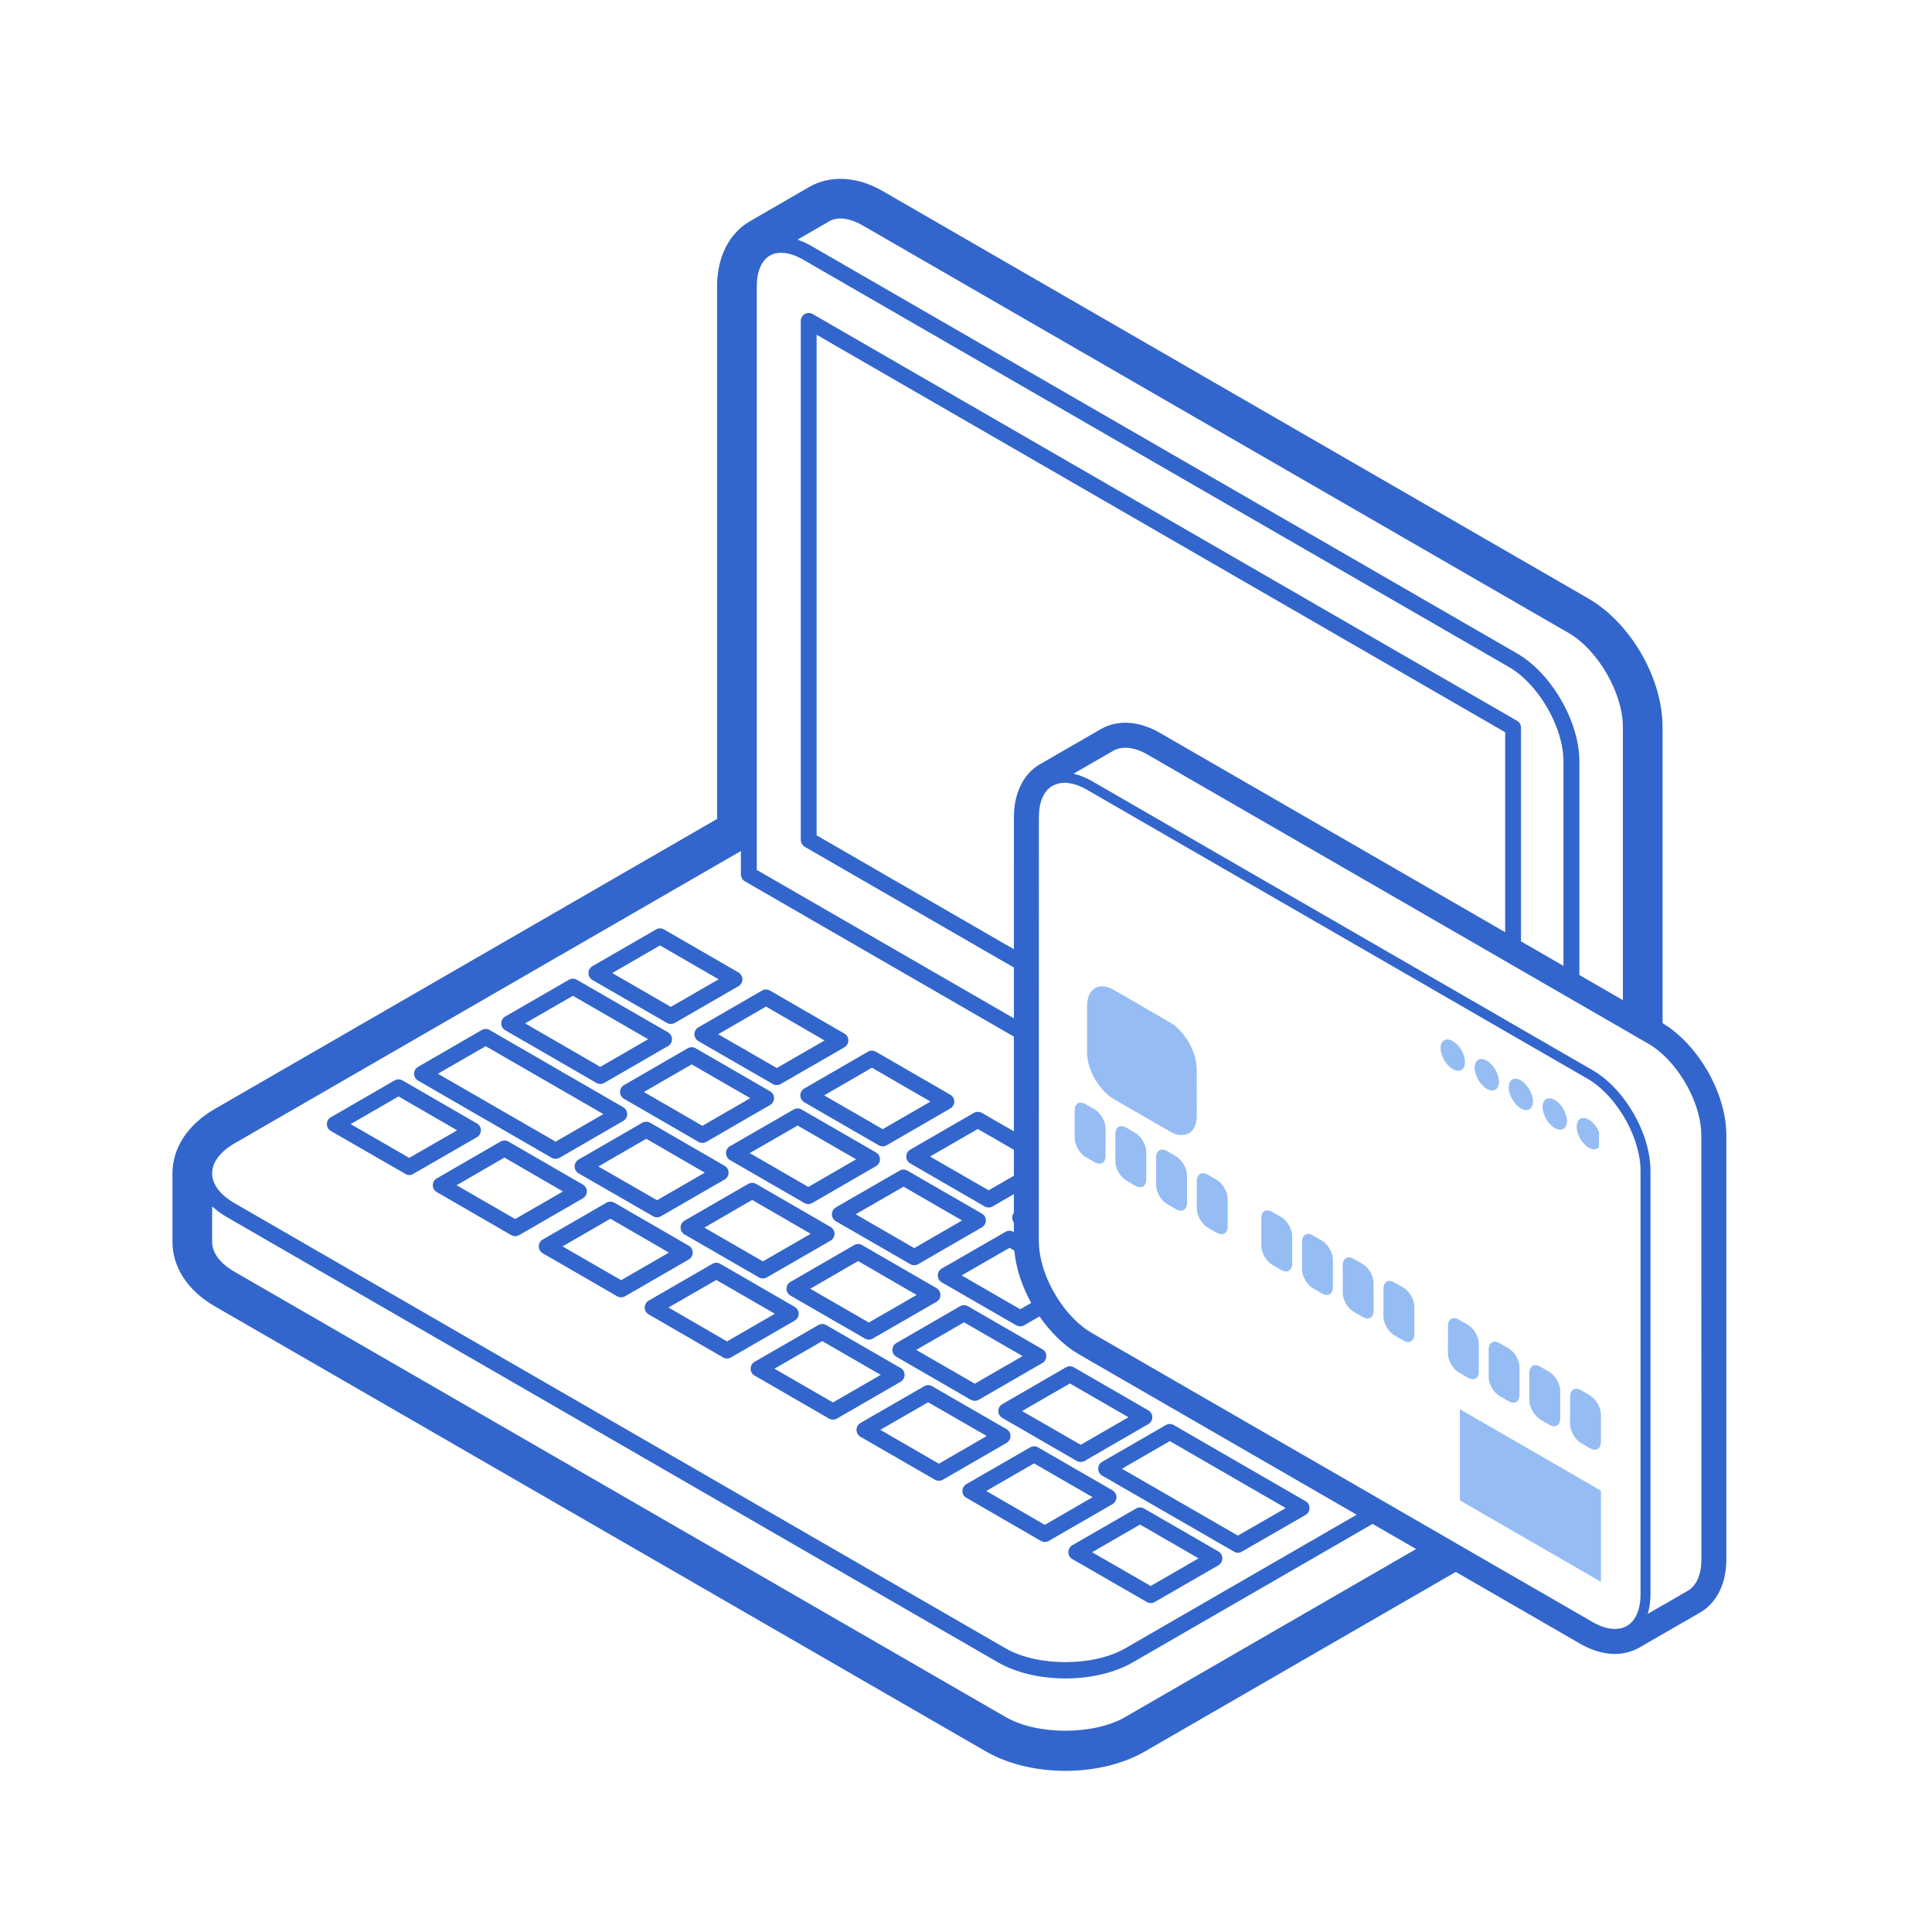 <svg width="140" height="140" viewBox="0 0 140 140" fill="none" xmlns="http://www.w3.org/2000/svg">
<path d="M23.972 81.955L29.37 85.065C29.458 85.121 29.557 85.149 29.654 85.149C29.758 85.149 29.854 85.121 29.944 85.065L34.561 82.404C34.74 82.3 34.848 82.107 34.848 81.907C34.848 81.701 34.74 81.515 34.561 81.41L29.166 78.292C28.991 78.188 28.765 78.188 28.59 78.292L23.972 80.962C23.791 81.064 23.686 81.252 23.686 81.459C23.686 81.665 23.791 81.851 23.972 81.955ZM28.88 79.452L33.125 81.907L29.654 83.904L25.409 81.457L28.88 79.452Z" fill="#3366CC"/>
<path d="M42.525 86.338C42.525 86.129 42.415 85.943 42.235 85.839L36.843 82.721C36.667 82.617 36.442 82.617 36.269 82.721L31.652 85.389C31.473 85.493 31.362 85.68 31.362 85.886C31.362 86.094 31.473 86.282 31.652 86.383L37.043 89.502C37.134 89.548 37.23 89.579 37.331 89.579C37.431 89.579 37.531 89.548 37.617 89.502L42.235 86.834C42.415 86.731 42.525 86.536 42.525 86.338ZM37.33 88.336L33.088 85.887L36.551 83.882L40.795 86.338L37.33 88.336Z" fill="#3366CC"/>
<path d="M80.903 108.492C80.903 108.291 80.791 108.097 80.611 107.993L75.22 104.882C75.048 104.78 74.82 104.78 74.647 104.882L70.029 107.545C69.85 107.647 69.739 107.843 69.739 108.042C69.739 108.25 69.85 108.442 70.029 108.539L75.421 111.657C75.512 111.712 75.614 111.734 75.711 111.734C75.808 111.734 75.912 111.712 76.002 111.657L80.612 108.998C80.791 108.892 80.903 108.698 80.903 108.492ZM75.71 110.496L71.467 108.042L74.93 106.044L79.174 108.492L75.71 110.496Z" fill="#3366CC"/>
<path d="M82.899 109.313C82.719 109.209 82.499 109.209 82.319 109.313L77.702 111.974C77.523 112.078 77.418 112.272 77.418 112.48C77.418 112.68 77.523 112.873 77.702 112.975L83.102 116.088C83.191 116.143 83.288 116.163 83.384 116.163C83.487 116.163 83.585 116.143 83.674 116.088L88.292 113.427C88.472 113.323 88.575 113.129 88.575 112.923C88.575 112.722 88.472 112.528 88.292 112.424L82.899 109.313ZM83.384 114.926L79.139 112.48L82.609 110.475L86.854 112.923L83.384 114.926Z" fill="#3366CC"/>
<path d="M65.55 99.629C65.55 99.422 65.442 99.236 65.263 99.132L59.872 96.022C59.695 95.917 59.471 95.917 59.294 96.022L54.68 98.682C54.5 98.786 54.394 98.98 54.394 99.179C54.394 99.388 54.5 99.581 54.68 99.678L60.072 102.796C60.159 102.844 60.258 102.871 60.359 102.871C60.459 102.871 60.56 102.844 60.645 102.796L65.263 100.128C65.442 100.024 65.55 99.837 65.55 99.629ZM60.358 101.627L56.116 99.179L59.583 97.183L63.821 99.629L60.358 101.627Z" fill="#3366CC"/>
<path d="M73.223 104.06C73.223 103.854 73.118 103.667 72.94 103.563L67.545 100.451C67.367 100.347 67.147 100.347 66.971 100.451L62.354 103.112C62.174 103.216 62.066 103.411 62.066 103.61C62.066 103.819 62.174 104.012 62.354 104.116L67.749 107.227C67.835 107.273 67.936 107.302 68.035 107.302C68.135 107.302 68.234 107.273 68.323 107.227L72.94 104.559C73.118 104.456 73.223 104.269 73.223 104.06ZM68.034 106.065L63.79 103.61L67.257 101.613L71.501 104.06L68.034 106.065Z" fill="#3366CC"/>
<path d="M50.197 90.768C50.197 90.561 50.09 90.373 49.914 90.271L44.519 87.153C44.342 87.049 44.118 87.049 43.942 87.153L39.328 89.821C39.148 89.925 39.041 90.112 39.041 90.318C39.041 90.525 39.148 90.713 39.328 90.815L44.719 93.934C44.806 93.982 44.906 94.009 45.006 94.009C45.106 94.009 45.206 93.982 45.294 93.934L49.914 91.264C50.09 91.162 50.197 90.974 50.197 90.768ZM45.006 92.766L40.764 90.318L44.232 88.314L48.473 90.768L45.006 92.766Z" fill="#3366CC"/>
<path d="M57.877 95.199C57.877 94.991 57.767 94.806 57.587 94.702L52.197 91.584C52.02 91.478 51.796 91.478 51.618 91.584L47.004 94.25C46.825 94.356 46.715 94.55 46.715 94.747C46.715 94.956 46.825 95.142 47.004 95.246L52.396 98.364C52.483 98.414 52.582 98.441 52.683 98.441C52.783 98.441 52.883 98.414 52.97 98.364L57.587 95.696C57.767 95.593 57.877 95.404 57.877 95.199ZM52.682 97.204L48.441 94.747L51.904 92.751L56.149 95.199L52.682 97.204Z" fill="#3366CC"/>
<path d="M41.64 84.527C41.64 84.727 41.747 84.92 41.927 85.024L47.323 88.134C47.408 88.189 47.508 88.21 47.609 88.21C47.709 88.21 47.805 88.189 47.895 88.134L52.509 85.472C52.688 85.369 52.796 85.176 52.796 84.976C52.796 84.768 52.688 84.582 52.509 84.479L47.114 81.361C46.938 81.259 46.713 81.259 46.539 81.361L41.927 84.024C41.747 84.125 41.64 84.32 41.64 84.527ZM46.827 82.52L51.072 84.976L47.61 86.972L43.364 84.527L46.827 82.52Z" fill="#3366CC"/>
<path d="M64.664 97.82C64.664 98.026 64.775 98.213 64.956 98.317L70.347 101.434C70.434 101.484 70.533 101.509 70.633 101.509C70.731 101.509 70.833 101.484 70.92 101.434L75.538 98.766C75.716 98.662 75.82 98.476 75.82 98.268C75.82 98.063 75.716 97.875 75.538 97.771L70.143 94.655C69.966 94.551 69.744 94.551 69.564 94.655L64.955 97.321C64.775 97.424 64.664 97.611 64.664 97.82ZM69.856 95.821L74.103 98.267L70.633 100.266L66.393 97.819L69.856 95.821Z" fill="#3366CC"/>
<path d="M72.342 102.249C72.342 102.455 72.449 102.643 72.628 102.746L78.019 105.864C78.109 105.912 78.213 105.939 78.31 105.939C78.406 105.939 78.51 105.912 78.6 105.864L83.212 103.195C83.39 103.09 83.501 102.904 83.501 102.698C83.501 102.491 83.39 102.305 83.212 102.201L77.819 99.083C77.64 98.979 77.418 98.979 77.238 99.083L72.628 101.751C72.449 101.856 72.342 102.042 72.342 102.249ZM77.529 100.251L81.773 102.698L78.31 104.696L74.064 102.249L77.529 100.251Z" fill="#3366CC"/>
<path d="M54.216 85.791L49.603 88.452C49.423 88.556 49.317 88.749 49.317 88.956C49.317 89.156 49.423 89.35 49.603 89.455L54.995 92.565C55.084 92.62 55.181 92.641 55.281 92.641C55.382 92.641 55.482 92.62 55.568 92.565L60.185 89.903C60.365 89.799 60.473 89.607 60.473 89.406C60.473 89.201 60.365 89.013 60.185 88.909L54.791 85.791C54.614 85.687 54.393 85.687 54.216 85.791ZM55.281 91.404L51.041 88.957L54.504 86.952L58.748 89.406L55.281 91.404Z" fill="#3366CC"/>
<path d="M62.466 90.223C62.291 90.118 62.066 90.118 61.893 90.223L57.28 92.891C57.099 92.988 56.993 93.179 56.993 93.388C56.993 93.588 57.099 93.782 57.28 93.886L62.671 96.995C62.761 97.05 62.857 97.072 62.958 97.072C63.058 97.072 63.158 97.05 63.245 96.995L67.859 94.334C68.038 94.23 68.148 94.044 68.148 93.837C68.148 93.631 68.038 93.443 67.859 93.34L62.466 90.223ZM62.957 95.835L58.716 93.388L62.179 91.383L66.421 93.837L62.957 95.835Z" fill="#3366CC"/>
<path d="M55.802 79.079L50.408 75.961C50.232 75.859 50.01 75.859 49.834 75.961L45.217 78.631C45.037 78.731 44.93 78.919 44.93 79.128C44.93 79.334 45.037 79.52 45.217 79.623L50.608 82.741C50.699 82.791 50.799 82.818 50.896 82.818C50.996 82.818 51.096 82.791 51.186 82.741L55.802 80.073C55.983 79.969 56.089 79.783 56.089 79.576C56.09 79.369 55.983 79.183 55.802 79.079ZM50.896 81.582L46.659 79.128L50.121 77.13L54.366 79.577L50.896 81.582Z" fill="#3366CC"/>
<path d="M63.766 84.007C63.766 83.8 63.655 83.612 63.476 83.51L58.085 80.399C57.908 80.295 57.687 80.295 57.511 80.399L52.893 83.06C52.713 83.164 52.607 83.358 52.607 83.557C52.607 83.766 52.713 83.961 52.893 84.061L58.285 87.174C58.376 87.224 58.471 87.249 58.575 87.249C58.672 87.249 58.774 87.224 58.859 87.174L63.476 84.506C63.655 84.403 63.766 84.216 63.766 84.007ZM58.574 86.012L54.33 83.557L57.797 81.561L62.037 84.007L58.574 86.012Z" fill="#3366CC"/>
<path d="M65.183 84.831L60.566 87.492C60.389 87.596 60.282 87.789 60.282 87.989C60.282 88.195 60.389 88.389 60.566 88.493L65.961 91.605C66.051 91.66 66.152 91.681 66.248 91.681C66.347 91.681 66.448 91.66 66.538 91.605L71.151 88.936C71.331 88.833 71.439 88.645 71.439 88.439C71.439 88.23 71.331 88.044 71.151 87.942L65.756 84.831C65.584 84.727 65.36 84.727 65.183 84.831ZM66.248 90.443L62.006 87.989L65.474 85.991L69.715 88.439L66.248 90.443Z" fill="#3366CC"/>
<path d="M30.294 78.304L39.974 83.898C40.064 83.946 40.161 83.973 40.261 83.973C40.361 83.973 40.462 83.946 40.548 83.898L45.161 81.228C45.341 81.126 45.448 80.938 45.448 80.731C45.448 80.525 45.341 80.337 45.161 80.234L35.481 74.64C35.308 74.537 35.083 74.537 34.907 74.64L30.294 77.309C30.114 77.412 30.007 77.598 30.007 77.806C30.006 78.014 30.113 78.202 30.294 78.304ZM35.194 75.811L43.724 80.731L40.261 82.728L31.731 77.806L35.194 75.811Z" fill="#3366CC"/>
<path d="M36.611 74.654L43.212 78.47C43.3 78.52 43.403 78.547 43.5 78.547C43.6 78.547 43.699 78.52 43.789 78.47L48.407 75.802C48.583 75.705 48.694 75.513 48.694 75.305C48.694 75.104 48.583 74.912 48.407 74.806L41.801 70.998C41.626 70.894 41.402 70.894 41.224 70.998L36.611 73.661C36.432 73.763 36.324 73.956 36.324 74.156C36.324 74.365 36.432 74.558 36.611 74.654ZM41.515 72.16L46.969 75.305L43.499 77.309L38.048 74.156L41.515 72.16Z" fill="#3366CC"/>
<path d="M79.581 106.432C79.581 106.633 79.685 106.825 79.866 106.928L89.419 112.437C89.507 112.493 89.605 112.521 89.702 112.521C89.804 112.521 89.902 112.494 89.991 112.437L94.608 109.778C94.789 109.672 94.892 109.486 94.892 109.28C94.892 109.073 94.789 108.887 94.608 108.783L85.055 103.266C84.877 103.163 84.655 103.163 84.481 103.266L79.866 105.927C79.685 106.029 79.581 106.224 79.581 106.432ZM84.767 104.428L93.17 109.28L89.702 111.275L81.302 106.432L84.767 104.428Z" fill="#3366CC"/>
<path d="M48.325 74.123C48.416 74.179 48.511 74.2 48.611 74.2C48.711 74.2 48.811 74.18 48.901 74.123L53.514 71.462C53.691 71.358 53.801 71.172 53.801 70.965C53.801 70.757 53.691 70.572 53.514 70.468L48.116 67.35C47.944 67.246 47.719 67.246 47.542 67.35L42.929 70.012C42.749 70.115 42.642 70.308 42.642 70.511C42.642 70.717 42.749 70.911 42.929 71.015L48.325 74.123ZM47.829 68.51L52.077 70.964L48.61 72.962L44.365 70.509L47.829 68.51Z" fill="#3366CC"/>
<path d="M50.318 74.946C50.318 75.146 50.429 75.339 50.605 75.443L56 78.553C56.086 78.609 56.187 78.63 56.286 78.63C56.387 78.63 56.487 78.609 56.574 78.553L61.187 75.893C61.367 75.788 61.474 75.595 61.474 75.396C61.474 75.187 61.367 74.994 61.187 74.897L55.795 71.779C55.616 71.675 55.395 71.675 55.218 71.779L50.605 74.447C50.429 74.544 50.318 74.738 50.318 74.946ZM55.507 72.939L59.751 75.396L56.287 77.393L52.042 74.946L55.507 72.939Z" fill="#3366CC"/>
<path d="M57.994 79.375C57.994 79.577 58.104 79.768 58.28 79.874L63.675 82.992C63.763 83.04 63.863 83.067 63.962 83.067C64.062 83.067 64.161 83.04 64.249 82.992L68.863 80.324C69.043 80.221 69.15 80.033 69.15 79.825C69.15 79.619 69.043 79.432 68.863 79.328L63.468 76.21C63.295 76.106 63.071 76.106 62.895 76.21L58.28 78.878C58.104 78.982 57.994 79.169 57.994 79.375ZM63.182 77.371L67.427 79.825L63.963 81.823L59.722 79.375L63.182 77.371Z" fill="#3366CC"/>
<path d="M120.475 74.139V52.68C120.475 49.142 118.16 45.14 115.098 43.369L63.943 13.833C62.107 12.775 60.147 12.68 58.65 13.542L54.347 16.031C52.831 16.909 51.962 18.629 51.962 20.752V59.344L15.556 80.363C13.613 81.484 12.497 83.185 12.497 85.024V89.994C12.497 91.833 13.613 93.533 15.556 94.654L71.439 126.913C73.014 127.825 75.061 128.322 77.205 128.322C79.347 128.322 81.393 127.825 82.968 126.913L105.492 113.907L114.514 119.118C115.363 119.604 116.205 119.851 117.018 119.851C117.662 119.851 118.258 119.694 118.787 119.392L123.197 116.849C124.401 116.152 125.097 114.753 125.097 113.007V82.257C125.098 79.237 123.072 75.703 120.475 74.139ZM123.288 102.955V113.007C123.288 114.104 122.932 114.913 122.293 115.279L119.402 116.948C119.407 116.93 119.409 116.907 119.415 116.889C119.465 116.724 119.503 116.55 119.533 116.369C119.543 116.314 119.55 116.261 119.557 116.204C119.582 116.004 119.599 115.797 119.6 115.579C119.6 115.568 119.601 115.56 119.601 115.552V105.762V103.775V103.11V102.435V98.799V98.134V97.467V93.04V92.368V91.707V84.804C119.601 84.584 119.584 84.356 119.558 84.129C119.459 83.227 119.173 82.287 118.747 81.395C118.577 81.036 118.384 80.685 118.172 80.351C117.995 80.066 117.802 79.792 117.6 79.53C117.086 78.869 116.5 78.288 115.87 77.847C115.721 77.743 115.571 77.646 115.418 77.556L114.447 76.996L114.208 76.857L113.866 76.66L113.293 76.329L110.216 74.553L109.643 74.222L109.069 73.888L79.922 57.06L79.102 56.587C78.903 56.472 78.707 56.38 78.511 56.3C78.461 56.28 78.413 56.259 78.363 56.242C78.198 56.179 78.034 56.129 77.873 56.09C77.844 56.083 77.816 56.072 77.788 56.065L80.68 54.4C81.311 54.036 82.212 54.135 83.145 54.674L109.068 69.638L109.642 69.972L110.215 70.302L113.292 72.077L113.865 72.409L114.447 72.744L115.869 73.566L117.599 74.564L118.171 74.895L118.746 75.227L119.465 75.643C119.812 75.844 120.15 76.1 120.473 76.393C122.071 77.842 123.282 80.271 123.282 82.26L123.284 92.522L123.288 102.955ZM115.419 117.547L107.303 112.863L105.581 111.868L105.006 111.534L104.427 111.201L101.273 109.381L100.7 109.048L100.12 108.714L98.394 107.716L79.098 96.581C78.289 96.112 77.53 95.362 76.904 94.482C76.793 94.327 76.688 94.166 76.585 94.002C76.484 93.839 76.387 93.674 76.294 93.505C75.998 92.962 75.753 92.393 75.579 91.825C75.499 91.565 75.438 91.307 75.39 91.052C75.344 90.81 75.31 90.569 75.293 90.333C75.284 90.208 75.276 90.085 75.276 89.964V89.686V89.021V88.356V88.121V87.456L75.277 86.791V85.486V84.819V83.696V83.029L75.278 76.162V75.502V74.835L75.279 71.156V70.493V69.829V67.448V66.78L75.28 66.117L75.281 59.212C75.281 58.117 75.632 57.306 76.276 56.941C76.38 56.879 76.497 56.838 76.616 56.802C76.659 56.788 76.703 56.777 76.747 56.766C76.857 56.743 76.973 56.729 77.093 56.725C77.11 56.724 77.125 56.718 77.143 56.718C77.212 56.718 77.284 56.73 77.355 56.737C77.375 56.738 77.394 56.738 77.412 56.742C77.497 56.752 77.583 56.767 77.67 56.786C77.703 56.794 77.737 56.802 77.77 56.81C77.849 56.83 77.928 56.853 78.008 56.88C78.061 56.898 78.115 56.921 78.168 56.941C78.235 56.967 78.299 56.991 78.367 57.022C78.491 57.08 78.616 57.142 78.742 57.215L79.576 57.697L109.07 74.724L109.644 75.056L110.217 75.387L113.294 77.163L113.843 77.48L113.866 77.494L114.448 77.829L115.058 78.181C115.336 78.342 115.609 78.538 115.871 78.759C116.522 79.305 117.114 80.018 117.601 80.806C117.814 81.153 118.007 81.512 118.173 81.882C118.433 82.454 118.629 83.04 118.748 83.618C118.792 83.835 118.828 84.05 118.849 84.261C118.867 84.444 118.879 84.626 118.879 84.803V91.287V91.95V92.622V94.62V97.883V98.549V99.214V100.862V102.853V103.525V104.191V106.179V115.551C118.879 115.71 118.87 115.86 118.856 116.007C118.769 116.868 118.434 117.505 117.884 117.825C117.254 118.187 116.354 118.086 115.419 117.547ZM72.877 124.425L16.994 92.157C15.95 91.555 15.372 90.789 15.372 89.994V87.422C15.39 87.439 15.412 87.453 15.428 87.47C15.514 87.545 15.607 87.621 15.701 87.694C15.766 87.744 15.827 87.796 15.896 87.846C16.061 87.965 16.234 88.077 16.42 88.185L72.3 120.451C73.617 121.211 75.358 121.627 77.205 121.627C79.048 121.627 80.791 121.211 82.105 120.451L99.462 110.428L102.616 112.248L81.532 124.426C79.236 125.746 75.164 125.746 72.877 124.425ZM53.687 61.669V63.367C53.687 63.461 53.712 63.548 53.754 63.627C53.805 63.724 53.879 63.808 53.978 63.864L73.469 75.118V81.981L71.147 80.642C70.97 80.544 70.747 80.544 70.572 80.642L65.957 83.309C65.777 83.412 65.671 83.6 65.671 83.806C65.671 84.013 65.777 84.199 65.957 84.303L71.348 87.421C71.439 87.471 71.538 87.498 71.64 87.498C71.736 87.498 71.841 87.471 71.927 87.421L73.469 86.53L73.468 87.893C73.392 87.99 73.346 88.108 73.346 88.238C73.346 88.366 73.392 88.484 73.468 88.582V89.28L73.436 89.261C73.265 89.157 73.036 89.157 72.863 89.261L68.245 91.924C68.066 92.026 67.956 92.22 67.956 92.421C67.956 92.627 68.066 92.821 68.245 92.925L73.637 96.035C73.728 96.084 73.825 96.112 73.928 96.112C74.025 96.112 74.129 96.084 74.212 96.035L75.327 95.393C76.118 96.539 77.106 97.518 78.194 98.146L96.583 108.764L98.31 109.761L81.532 119.449C79.236 120.775 75.165 120.775 72.877 119.449L16.994 87.186C15.95 86.585 15.372 85.812 15.372 85.024C15.372 84.229 15.95 83.462 16.994 82.854L53.687 61.669ZM54.839 60.342V59.692V20.752C54.839 19.667 55.178 18.873 55.79 18.52H55.796C56.398 18.174 57.282 18.284 58.202 18.816L58.464 18.968L85.808 34.751L109.361 48.345C111.489 49.583 113.294 52.702 113.294 55.168V56.195V69.989L110.217 68.215V52.729C110.217 52.521 110.114 52.334 109.934 52.232L58.89 22.757C58.714 22.653 58.492 22.653 58.316 22.757C58.137 22.861 58.029 23.054 58.029 23.254V58.772V59.326V59.91V60.864C58.029 61.072 58.137 61.259 58.316 61.363L73.47 70.111V73.79L54.839 63.037V63.002V61.007V60.342ZM57.787 17.367L60.089 16.039C60.697 15.685 61.576 15.796 62.501 16.329L113.661 45.864C115.79 47.094 117.601 50.221 117.601 52.679V72.474L115.871 71.476L114.448 70.654V56.108V55.169C114.448 52.294 112.424 48.789 109.934 47.351L86.386 33.755L59.621 18.3L58.779 17.815C58.446 17.623 58.116 17.478 57.793 17.369C57.79 17.369 57.789 17.367 57.787 17.367ZM59.176 59.818V59.239V58.694V24.258L109.07 53.061V67.55L84.052 53.107C82.539 52.229 80.977 52.139 79.777 52.831L75.377 55.37H75.373L75.368 55.373C75.354 55.382 75.342 55.391 75.329 55.395C74.145 56.1 73.472 57.491 73.472 59.213L73.471 65.073V65.736V66.404V68.785L59.176 60.532V59.818ZM73.469 85.2L71.64 86.253L67.395 83.807L70.856 81.81L73.469 83.316V85.2ZM73.501 90.623C73.618 91.887 74.059 93.207 74.722 94.415L73.928 94.874L69.683 92.42L73.155 90.422L73.501 90.623Z" fill="#3366CC"/>
<path d="M79.315 80.383L78.672 80.013C78.233 79.757 77.872 79.962 77.877 80.471V82.465C77.877 82.969 78.233 83.588 78.672 83.844L79.315 84.213C79.754 84.475 80.115 84.267 80.112 83.758L80.115 81.761C80.112 81.258 79.754 80.641 79.315 80.383Z" fill="#2D7DEA" fill-opacity="0.5"/>
<path d="M82.268 82.093L81.62 81.714C81.186 81.463 80.825 81.665 80.825 82.169V84.171C80.825 84.675 81.186 85.297 81.62 85.544L82.268 85.924C82.703 86.175 83.064 85.967 83.064 85.466V83.467C83.064 82.958 82.703 82.341 82.268 82.093Z" fill="#2D7DEA" fill-opacity="0.5"/>
<path d="M85.217 83.793L84.569 83.414C84.135 83.163 83.778 83.371 83.773 83.875L83.778 85.874C83.773 86.38 84.135 86.997 84.569 87.248L85.217 87.622C85.656 87.875 86.012 87.665 86.017 87.161L86.012 85.171C86.017 84.667 85.656 84.04 85.217 83.793Z" fill="#2D7DEA" fill-opacity="0.5"/>
<path d="M88.168 85.495L87.521 85.12C87.083 84.868 86.726 85.076 86.726 85.58V87.576C86.726 88.085 87.083 88.702 87.521 88.955L88.164 89.327C88.603 89.58 88.96 89.377 88.965 88.868L88.96 86.867C88.96 86.368 88.603 85.746 88.168 85.495Z" fill="#2D7DEA" fill-opacity="0.5"/>
<path d="M92.842 88.19L92.195 87.82C91.756 87.562 91.399 87.772 91.399 88.282V90.276C91.399 90.78 91.76 91.402 92.195 91.653L92.842 92.024C93.281 92.28 93.638 92.076 93.638 91.566V89.572C93.639 89.068 93.281 88.45 92.842 88.19Z" fill="#2D7DEA" fill-opacity="0.5"/>
<path d="M95.791 89.899L95.143 89.519C94.708 89.272 94.353 89.476 94.349 89.98V91.98C94.349 92.485 94.708 93.102 95.143 93.353L95.791 93.728C96.231 93.979 96.587 93.776 96.587 93.272V91.276C96.587 90.769 96.231 90.15 95.791 89.899Z" fill="#2D7DEA" fill-opacity="0.5"/>
<path d="M98.744 91.597L98.095 91.224C97.657 90.973 97.301 91.18 97.296 91.683L97.301 93.679C97.296 94.183 97.657 94.807 98.095 95.058L98.744 95.433C99.179 95.684 99.535 95.476 99.539 94.972L99.535 92.978C99.539 92.472 99.179 91.85 98.744 91.597Z" fill="#2D7DEA" fill-opacity="0.5"/>
<path d="M101.693 93.302L101.043 92.928C100.605 92.677 100.249 92.88 100.249 93.389V95.38C100.249 95.889 100.605 96.509 101.043 96.762L101.693 97.137C102.131 97.389 102.487 97.185 102.487 96.675V94.676C102.487 94.173 102.126 93.554 101.693 93.302Z" fill="#2D7DEA" fill-opacity="0.5"/>
<path d="M107.161 99.373V97.382C107.161 96.873 106.805 96.256 106.367 95.998L105.718 95.629C105.284 95.373 104.923 95.581 104.927 96.085L104.923 98.081C104.927 98.59 105.284 99.21 105.718 99.46L106.367 99.832C106.805 100.091 107.167 99.881 107.161 99.373Z" fill="#2D7DEA" fill-opacity="0.5"/>
<path d="M107.874 97.79V99.79C107.874 100.295 108.23 100.912 108.665 101.163L109.317 101.538C109.752 101.789 110.109 101.581 110.109 101.08V99.086C110.109 98.577 109.752 97.955 109.317 97.709L108.665 97.329C108.23 97.076 107.874 97.286 107.874 97.79Z" fill="#2D7DEA" fill-opacity="0.5"/>
<path d="M110.822 99.495V101.491C110.822 101.776 110.943 102.093 111.122 102.364C111.236 102.538 111.374 102.685 111.528 102.796C111.56 102.818 111.586 102.851 111.619 102.868L112.085 103.138L112.267 103.242C112.702 103.495 113.062 103.287 113.062 102.783V102.575V101.912V101.243V100.785C113.062 100.283 112.702 99.661 112.267 99.408L111.619 99.034C111.18 98.78 110.822 98.99 110.822 99.495Z" fill="#2D7DEA" fill-opacity="0.5"/>
<path d="M115.372 101.241C115.32 101.196 115.271 101.144 115.214 101.112L114.831 100.889L114.571 100.737C114.384 100.631 114.215 100.61 114.078 100.655L113.943 100.734C113.838 100.827 113.772 100.985 113.774 101.198L113.773 101.499L113.772 102.164L113.769 103.191C113.769 103.369 113.824 103.557 113.9 103.742C114.041 104.087 114.28 104.41 114.571 104.574L115.213 104.948C115.22 104.952 115.229 104.954 115.236 104.959C115.656 105.185 115.993 104.988 116.005 104.514C116.006 104.504 116.008 104.497 116.008 104.487V102.526V102.486C116.01 102.046 115.735 101.535 115.372 101.241Z" fill="#2D7DEA" fill-opacity="0.5"/>
<path d="M86.716 77.44C86.717 77.324 86.702 77.201 86.687 77.08C86.656 76.825 86.593 76.567 86.501 76.309C86.181 75.396 85.531 74.516 84.776 74.084L80.711 71.732C79.961 71.299 79.311 71.431 78.989 71.972C78.898 72.125 78.834 72.309 78.803 72.526C78.787 72.629 78.772 72.733 78.772 72.847V73.172V76.284C78.772 76.481 78.802 76.688 78.844 76.892C78.899 77.165 78.981 77.439 79.098 77.708C79.252 78.065 79.457 78.407 79.694 78.712C79.992 79.098 80.337 79.428 80.711 79.645L84.781 81.992C85.155 82.209 85.501 82.279 85.798 82.236C86.035 82.204 86.24 82.1 86.395 81.922C86.511 81.787 86.594 81.608 86.65 81.4C86.692 81.241 86.721 81.072 86.721 80.875L86.717 77.758L86.716 77.44Z" fill="#2D7DEA" fill-opacity="0.5"/>
<path d="M114.13 106.934L113.553 106.602L112.972 106.265L111.251 105.272L109.82 104.445L109.253 104.119L109.246 104.114L108.667 103.78L107.262 102.967L106.835 102.721L106.255 102.386L105.788 102.116V102.656V103.326V103.449V105.443V106.111V106.775V108.722L107.254 109.569L107.835 109.904L108.41 110.237L110.132 111.23L116.01 114.626V108.021L115.85 107.93L114.13 106.934Z" fill="#2D7DEA" fill-opacity="0.5"/>
<path d="M115.128 83.164C115.441 83.348 115.715 83.316 115.871 83.121V82.029C115.715 81.656 115.441 81.311 115.132 81.132C114.853 80.971 114.608 80.981 114.448 81.116C114.325 81.22 114.249 81.396 114.249 81.641C114.246 81.885 114.323 82.152 114.448 82.398C114.608 82.721 114.853 83.008 115.128 83.164Z" fill="#2D7DEA" fill-opacity="0.5"/>
<path d="M112.667 81.745C112.913 81.885 113.134 81.897 113.294 81.8C113.451 81.707 113.547 81.513 113.55 81.235C113.55 80.959 113.452 80.649 113.294 80.374C113.134 80.094 112.912 79.849 112.667 79.709C112.179 79.427 111.784 79.658 111.784 80.219C111.784 80.776 112.179 81.466 112.667 81.745Z" fill="#2D7DEA" fill-opacity="0.5"/>
<path d="M110.204 80.322C110.21 80.326 110.213 80.326 110.217 80.327C110.694 80.6 111.083 80.37 111.083 79.813C111.083 79.255 110.696 78.59 110.217 78.296C110.211 78.292 110.206 78.285 110.201 78.283C109.989 78.16 109.796 78.142 109.643 78.198C109.447 78.273 109.32 78.478 109.322 78.796C109.322 79.107 109.45 79.451 109.643 79.748C109.796 79.986 109.988 80.196 110.204 80.322Z" fill="#2D7DEA" fill-opacity="0.5"/>
<path d="M107.74 78.903C108.227 79.179 108.622 78.954 108.622 78.388C108.618 77.827 108.223 77.144 107.74 76.862C107.252 76.58 106.857 76.806 106.857 77.37C106.857 77.936 107.252 78.619 107.74 78.903Z" fill="#2D7DEA" fill-opacity="0.5"/>
<path d="M105.274 77.474C105.762 77.757 106.158 77.532 106.158 76.966C106.158 76.406 105.762 75.719 105.274 75.441C104.787 75.159 104.391 75.387 104.391 75.948C104.392 76.51 104.787 77.197 105.274 77.474Z" fill="#2D7DEA" fill-opacity="0.5"/>
</svg>
